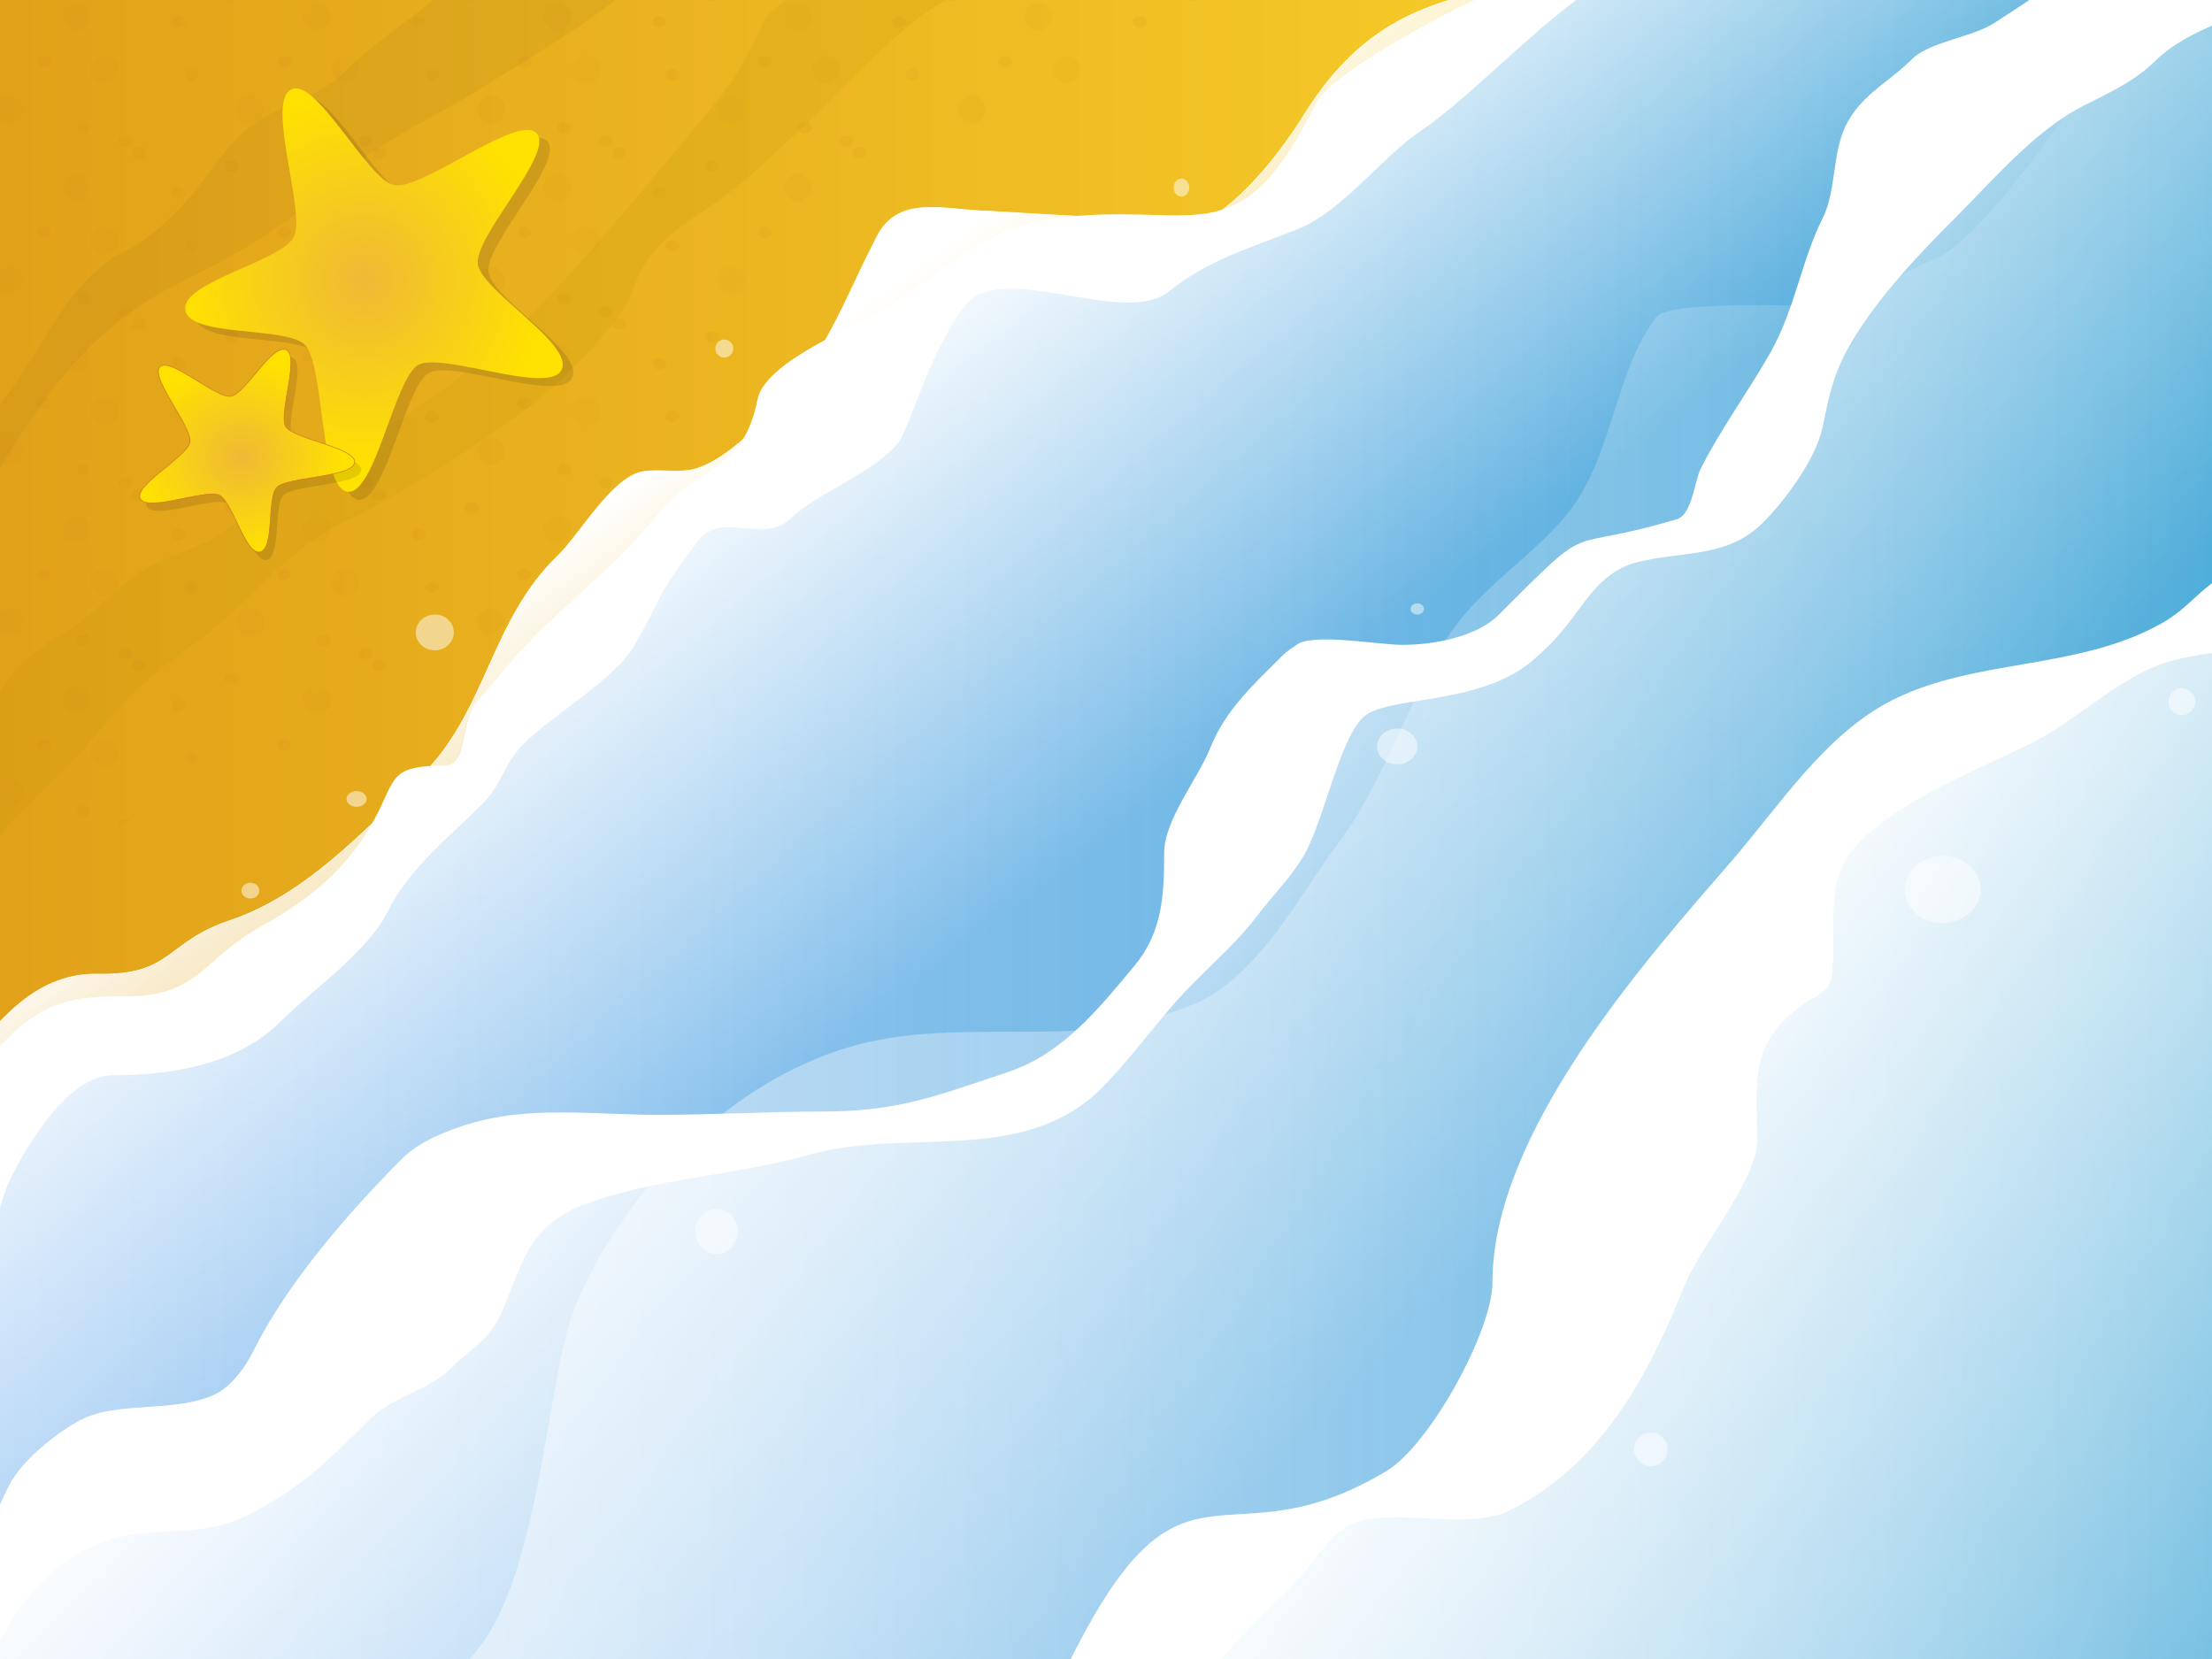 <?xml version="1.0" encoding="UTF-8" standalone="no"?>
<!-- Created with Inkscape (http://www.inkscape.org/) -->
<svg
   xmlns:dc="http://purl.org/dc/elements/1.1/"
   xmlns:cc="http://web.resource.org/cc/"
   xmlns:rdf="http://www.w3.org/1999/02/22-rdf-syntax-ns#"
   xmlns:svg="http://www.w3.org/2000/svg"
   xmlns="http://www.w3.org/2000/svg"
   xmlns:xlink="http://www.w3.org/1999/xlink"
   xmlns:sodipodi="http://inkscape.sourceforge.net/DTD/sodipodi-0.dtd"
   xmlns:inkscape="http://www.inkscape.org/namespaces/inkscape"
   width="1600px"
   height="1200px"
   id="svg1746"
   sodipodi:version="0.32"
   inkscape:version="0.42"
   inkscape:export-filename="f:\creation\svg\plage2.png"
   inkscape:export-xdpi="90.000000"
   inkscape:export-ydpi="90.000000"
   sodipodi:docbase="F:\Creation\SVG"
   sodipodi:docname="plage2.svg">
  <defs
     id="defs1748">
    <pattern
       inkscape:collect="always"
       xlink:href="#pattern18226"
       id="pattern1813"
       patternTransform="matrix(0.479,0,0,0.479,239.938,-264.289)" />
    <radialGradient
       inkscape:collect="always"
       xlink:href="#linearGradient2778"
       id="radialGradient11596"
       gradientUnits="userSpaceOnUse"
       gradientTransform="matrix(1,-8.505892e-18,-4.232274e-18,1.047,-1.169212e-12,-11.333)"
       cx="-538.652"
       cy="243.069"
       fx="-538.652"
       fy="243.069"
       r="441.509" />
    <linearGradient
       inkscape:collect="always"
       xlink:href="#linearGradient6428"
       id="linearGradient11592"
       x1="-691.929"
       y1="734.25"
       x2="2903.357"
       y2="734.25"
       gradientUnits="userSpaceOnUse"
       gradientTransform="matrix(0.479,0,0,0.479,454.015,362.917)" />
    <linearGradient
       inkscape:collect="always"
       xlink:href="#linearGradient6428"
       id="linearGradient10848"
       x1="1328.651"
       y1="1047.614"
       x2="2668.109"
       y2="2093.328"
       gradientUnits="userSpaceOnUse"
       gradientTransform="matrix(0.479,0,0,0.479,478.632,294.538)" />
    <linearGradient
       inkscape:collect="always"
       xlink:href="#linearGradient6428"
       id="linearGradient9372"
       x1="292.205"
       y1="596.079"
       x2="1184.005"
       y2="1498.936"
       gradientUnits="userSpaceOnUse"
       gradientTransform="matrix(0.479,0,0,0.479,426.663,275.392)" />
    <linearGradient
       id="linearGradient6428">
      <stop
         style="stop-color:#ffffff;stop-opacity:1;"
         offset="0"
         id="stop6430" />
      <stop
         style="stop-color:#ffffff;stop-opacity:0;"
         offset="1"
         id="stop6432" />
    </linearGradient>
    <linearGradient
       inkscape:collect="always"
       xlink:href="#linearGradient6428"
       id="linearGradient6434"
       x1="399.268"
       y1="497.983"
       x2="-134.54"
       y2="-188.877"
       gradientUnits="userSpaceOnUse"
       gradientTransform="matrix(-0.479,-9.670336e-3,9.670336e-3,-0.479,694.681,549.792)" />
    <linearGradient
       id="linearGradient2778">
      <stop
         style="stop-color:#efb936;stop-opacity:1;"
         offset="0"
         id="stop2780" />
      <stop
         style="stop-color:#ffe200;stop-opacity:1;"
         offset="1"
         id="stop2782" />
    </linearGradient>
    <radialGradient
       inkscape:collect="always"
       xlink:href="#linearGradient2778"
       id="radialGradient2784"
       cx="-538.652"
       cy="243.069"
       fx="-538.652"
       fy="243.069"
       r="441.509"
       gradientTransform="matrix(1,0,0,1.047,3.568399e-13,-11.333)"
       gradientUnits="userSpaceOnUse" />
    <pattern
       patternUnits="userSpaceOnUse"
       width="362.016"
       height="257.507"
       patternTransform="translate(-498.677,-1167.496)"
       id="pattern18226">
      <g
         id="g18228"
         transform="translate(498.677,1167.496)">
        <path
           transform="matrix(0.316,0,0,0.2,-299.458,-933.997)"
           d="M -371.143 -1123.729 A 33.263 43.767 0 1 1  -437.669,-1123.729 A 33.263 43.767 0 1 1  -371.143 -1123.729 z"
           sodipodi:ry="43.766918"
           sodipodi:rx="33.262856"
           sodipodi:cy="-1123.7290"
           sodipodi:cx="-404.40631"
           id="path18230"
           style="opacity:1;fill:#d07b13;fill-opacity:1;stroke:none;stroke-width:3;stroke-miterlimit:4;stroke-dasharray:none;stroke-opacity:1"
           sodipodi:type="arc" />
        <path
           sodipodi:type="arc"
           style="opacity:1;fill:#d07b13;fill-opacity:1;stroke:none;stroke-width:3;stroke-miterlimit:4;stroke-dasharray:none;stroke-opacity:1"
           id="path18232"
           sodipodi:cx="-404.40631"
           sodipodi:cy="-1123.7290"
           sodipodi:rx="33.262856"
           sodipodi:ry="43.766918"
           d="M -371.143 -1123.729 A 33.263 43.767 0 1 1  -437.669,-1123.729 A 33.263 43.767 0 1 1  -371.143 -1123.729 z"
           transform="matrix(0.316,0,0,0.2,-239.458,-873.997)" />
        <path
           transform="matrix(0.316,0,0,0.2,-159.458,-913.997)"
           d="M -371.143 -1123.729 A 33.263 43.767 0 1 1  -437.669,-1123.729 A 33.263 43.767 0 1 1  -371.143 -1123.729 z"
           sodipodi:ry="43.766918"
           sodipodi:rx="33.262856"
           sodipodi:cy="-1123.7290"
           sodipodi:cx="-404.40631"
           id="path18234"
           style="opacity:1;fill:#d07b13;fill-opacity:1;stroke:none;stroke-width:3;stroke-miterlimit:4;stroke-dasharray:none;stroke-opacity:1"
           sodipodi:type="arc" />
        <path
           sodipodi:type="arc"
           style="opacity:1;fill:#d07b13;fill-opacity:1;stroke:none;stroke-width:3;stroke-miterlimit:4;stroke-dasharray:none;stroke-opacity:1"
           id="path18236"
           sodipodi:cx="-404.40631"
           sodipodi:cy="-1123.7290"
           sodipodi:rx="33.262856"
           sodipodi:ry="43.766918"
           d="M -371.143 -1123.729 A 33.263 43.767 0 1 1  -437.669,-1123.729 A 33.263 43.767 0 1 1  -371.143 -1123.729 z"
           transform="matrix(0.316,0,0,0.2,-219.458,-793.997)" />
        <path
           transform="matrix(0.316,0,0,0.2,-79.458,-813.997)"
           d="M -371.143 -1123.729 A 33.263 43.767 0 1 1  -437.669,-1123.729 A 33.263 43.767 0 1 1  -371.143 -1123.729 z"
           sodipodi:ry="43.766918"
           sodipodi:rx="33.262856"
           sodipodi:cy="-1123.7290"
           sodipodi:cx="-404.40631"
           id="path18238"
           style="opacity:1;fill:#d07b13;fill-opacity:1;stroke:none;stroke-width:3;stroke-miterlimit:4;stroke-dasharray:none;stroke-opacity:1"
           sodipodi:type="arc" />
        <path
           sodipodi:type="arc"
           style="opacity:0.5;fill:#d07b13;fill-opacity:1;stroke:none;stroke-width:3;stroke-miterlimit:4;stroke-dasharray:none;stroke-opacity:1"
           id="path18240"
           sodipodi:cx="-404.40631"
           sodipodi:cy="-1123.7290"
           sodipodi:rx="33.262856"
           sodipodi:ry="43.766918"
           d="M -371.143 -1123.729 A 33.263 43.767 0 1 1  -437.669,-1123.729 A 33.263 43.767 0 1 1  -371.143 -1123.729 z"
           transform="matrix(0.632,0,0,0.48,97.745,-567.098)" />
        <path
           transform="matrix(0.632,0,0,0.48,-222.255,-487.098)"
           d="M -371.143 -1123.729 A 33.263 43.767 0 1 1  -437.669,-1123.729 A 33.263 43.767 0 1 1  -371.143 -1123.729 z"
           sodipodi:ry="43.766918"
           sodipodi:rx="33.262856"
           sodipodi:cy="-1123.7290"
           sodipodi:cx="-404.40631"
           id="path18242"
           style="opacity:0.5;fill:#d07b13;fill-opacity:1;stroke:none;stroke-width:3;stroke-miterlimit:4;stroke-dasharray:none;stroke-opacity:1"
           sodipodi:type="arc" />
        <path
           sodipodi:type="arc"
           style="opacity:0.5;fill:#d07b13;fill-opacity:1;stroke:none;stroke-width:3;stroke-miterlimit:4;stroke-dasharray:none;stroke-opacity:1"
           id="path18244"
           sodipodi:cx="-404.40631"
           sodipodi:cy="-1123.7290"
           sodipodi:rx="33.262856"
           sodipodi:ry="43.766918"
           d="M -371.143 -1123.729 A 33.263 43.767 0 1 1  -437.669,-1123.729 A 33.263 43.767 0 1 1  -371.143 -1123.729 z"
           transform="matrix(0.632,0,0,0.48,-2.255,-427.098)" />
        <path
           transform="matrix(0.316,0,0,0.2,-319.458,-693.997)"
           d="M -371.143 -1123.729 A 33.263 43.767 0 1 1  -437.669,-1123.729 A 33.263 43.767 0 1 1  -371.143 -1123.729 z"
           sodipodi:ry="43.766918"
           sodipodi:rx="33.262856"
           sodipodi:cy="-1123.7290"
           sodipodi:cx="-404.40631"
           id="path18246"
           style="opacity:1;fill:#d07b13;fill-opacity:1;stroke:none;stroke-width:3;stroke-miterlimit:4;stroke-dasharray:none;stroke-opacity:1"
           sodipodi:type="arc" />
        <path
           sodipodi:type="arc"
           style="opacity:1;fill:#d07b13;fill-opacity:1;stroke:none;stroke-width:3;stroke-miterlimit:4;stroke-dasharray:none;stroke-opacity:1"
           id="path18248"
           sodipodi:cx="-404.40631"
           sodipodi:cy="-1123.7290"
           sodipodi:rx="33.262856"
           sodipodi:ry="43.766918"
           d="M -371.143 -1123.729 A 33.263 43.767 0 1 1  -437.669,-1123.729 A 33.263 43.767 0 1 1  -371.143 -1123.729 z"
           transform="matrix(0.316,0,0,0.2,-19.458,-713.997)" />
      </g>
    </pattern>
    <linearGradient
       id="linearGradient10102">
      <stop
         style="stop-color:#dd9916;stop-opacity:1;"
         offset="0"
         id="stop10104" />
      <stop
         style="stop-color:#f6cb28;stop-opacity:1;"
         offset="1"
         id="stop10106" />
    </linearGradient>
    <linearGradient
       inkscape:collect="always"
       xlink:href="#linearGradient10102"
       id="linearGradient10108"
       x1="-1450.236"
       y1="412.652"
       x2="1322.677"
       y2="412.652"
       gradientUnits="userSpaceOnUse"
       gradientTransform="matrix(0.479,0,0,0.479,478.632,294.538)" />
    <linearGradient
       id="linearGradient4966">
      <stop
         style="stop-color:#6dacef;stop-opacity:0.571;"
         offset="0"
         id="stop4968" />
      <stop
         style="stop-color:#3ba5d4;stop-opacity:1;"
         offset="1"
         id="stop4970" />
    </linearGradient>
    <linearGradient
       inkscape:collect="always"
       xlink:href="#linearGradient4966"
       id="linearGradient4972"
       x1="-1254.089"
       y1="648.301"
       x2="2579.409"
       y2="648.301"
       gradientUnits="userSpaceOnUse"
       gradientTransform="matrix(0.479,0,0,0.479,478.632,294.538)" />
  </defs>
  <sodipodi:namedview
     id="base"
     pagecolor="#ffffff"
     bordercolor="#666666"
     borderopacity="1.0"
     inkscape:pageopacity="0.0"
     inkscape:pageshadow="2"
     inkscape:zoom="0.50000000"
     inkscape:cx="742.31229"
     inkscape:cy="852.73788"
     inkscape:current-layer="layer1"
     inkscape:document-units="px"
     inkscape:window-width="1152"
     inkscape:window-height="813"
     inkscape:window-x="-4"
     inkscape:window-y="-4"
     showguides="true"
     inkscape:guide-bbox="true" />
  <g
     id="layer1"
     inkscape:label="Layer 1"
     inkscape:groupmode="layer">
    <rect
       style="fill:url(#linearGradient4972);fill-opacity:1;stroke:none;stroke-width:3;stroke-miterlimit:4;stroke-dasharray:none;stroke-opacity:1"
       id="rect4238"
       width="1833.482"
       height="1210.717"
       x="-120.926"
       y="-0.509" />
    <path
       style="fill:url(#linearGradient10108);fill-opacity:1;fill-rule:evenodd;stroke:none;stroke-width:1px;stroke-linecap:butt;stroke-linejoin:miter;stroke-opacity:1"
       d="M -114.9,978.776 C -98.051,966.14 -77.231,938.996 -68.402,921.337 C -53.175,890.883 -25.11,850.851 -8.228,828.342 C 9.381,804.863 34.168,772.611 54.68,757.228 C 71.255,744.796 97.391,729.034 117.589,718.935 C 145.173,705.143 176.595,704.542 205.114,699.789 C 224.37,696.58 235.907,666.261 248.877,653.291 C 263.277,638.891 279.976,622.192 295.375,606.793 C 303.751,598.418 312.576,579.017 314.521,571.236 C 319.196,552.538 378.385,520.73 393.841,500.122 C 415.559,471.165 432.344,444.226 454.014,415.332 C 461.455,405.411 468.602,395.274 475.896,385.245 C 491.982,363.126 511.475,363.364 538.804,363.364 C 596.114,363.364 633.265,299.498 661.887,259.428 C 678.113,236.711 688.764,206.329 708.385,196.519 C 740.698,180.362 807.878,191.049 845.143,191.049 C 861.188,191.049 887.496,164.754 899.846,155.492 C 904.516,151.989 908.963,148.198 913.522,144.551 C 939.779,123.545 966.68,103.998 992.841,84.377 C 1031.656,55.266 1063.584,16.519 1091.307,-22.294 C 1108.661,-46.59 1129.34,-57.851 1085.837,-57.851 C 877.053,-57.851 668.269,-57.851 459.485,-57.851 C 238.848,-57.851 18.212,-57.851 -202.425,-57.851 C -228.396,-57.851 -205.16,1032.567 -205.16,1036.214 C -205.16,1054.675 -135.109,993.933 -114.9,978.776 z "
       id="path9374"
       sodipodi:nodetypes="cssssssssssssssssssssssss" />
    <path
       style="opacity:0.166;fill:#bc9909;fill-opacity:1;fill-rule:evenodd;stroke:none;stroke-width:1px;stroke-linecap:butt;stroke-linejoin:miter;stroke-opacity:1"
       d="M -243.795,717.13 C -234.498,701.925 -207.87,695.493 -189.402,686.259 C -171.461,677.289 -154.256,673.609 -137.951,662.738 C -118.07,649.485 -107.691,632.479 -90.909,615.697 C -76.466,601.254 -61.474,596.569 -43.867,587.766 C -22.074,576.869 -21.098,527.026 -7.116,508.383 C 11.77,483.202 19.909,473.351 47.276,456.931 C 66.394,445.46 76.716,432.791 94.318,418.709 C 115.078,402.102 142.748,398.925 163.411,383.428 C 187.689,365.219 197.034,342.329 228.093,331.976 C 310.08,304.647 383.465,232.787 438.311,168.8 C 459.584,143.981 480.452,118.818 501.523,93.827 C 530.311,59.684 536.807,50.015 552.975,14.444 C 558.857,1.504 618.471,-30.471 633.828,-45.828 C 649.777,-61.777 665.301,-77 685.28,-86.989 C 713.051,-100.875 734.905,-128.522 764.663,-138.441 C 776.96,-142.54 810.378,-163.144 817.585,-148.732 C 826.199,-131.504 822.33,-97.838 813.175,-82.579 C 799.062,-59.059 775.474,-49.894 754.372,-34.067 C 729.565,-15.462 695.741,-9.408 670.579,8.564 C 647.713,24.897 628.547,44.717 608.837,64.426 C 584.836,88.428 562.09,109.924 536.804,132.049 C 508.902,156.464 471.632,168.799 458.892,207.022 C 451.141,230.273 422.785,257.828 405.97,274.644 C 379.412,301.201 289.173,358.63 254.554,374.608 C 202.242,398.752 180.295,439.304 134.01,470.161 C 111.271,485.32 84.679,512.347 67.857,533.374 C 46.688,559.835 20.819,579.676 -1.236,605.406 C -13.093,619.24 -37.107,626.135 -54.157,630.397 C -108.51,643.986 -132.87,730.361 -189.402,730.361 C -219.218,730.361 -235.542,735.281 -262.905,742.121 C -266.366,742.987 -269.765,744.081 -273.196,745.062 C -274.894,745.547 -276.136,747.022 -277.606,748.002"
       id="path3310" />
    <path
       style="opacity:0.1;fill:url(#pattern1813);fill-opacity:1;fill-rule:evenodd;stroke:none;stroke-width:1px;stroke-linecap:butt;stroke-linejoin:miter;stroke-opacity:1"
       d="M -221.91,352.456 C -221.91,423.963 -221.91,735.687 -221.91,820.042 C -221.91,829.719 -229.658,871.996 -215.206,871.996 C -204.814,871.996 -194.354,856.727 -181.688,853.561 C -164.383,849.235 -143.368,815.241 -131.41,803.283 C -84.228,756.101 -51.214,696.66 -0.687,652.449 C 45.111,612.376 92.834,591.108 150.147,572.004 C 271.163,531.665 440.936,412.35 512.149,305.53 C 564.064,227.658 584.381,121.479 686.447,101.066 C 737.389,90.877 796.715,65.937 838.957,39.056 C 881.033,12.281 971.13,-91.153 981.45,-103.536 C 1007.143,-134.367 924.73,-185.14 880.036,-155.345 C 777.207,-146.503 -176.92,-131.733 -218.558,-106.75 C -223.078,-104.039 -221.91,249.665 -221.91,352.456 z "
       id="path18980"
       sodipodi:nodetypes="cssssssccsscss" />
    <path
       style="opacity:0.137;fill:#a47f1b;fill-opacity:1;fill-rule:evenodd;stroke:none;stroke-width:1px;stroke-linecap:butt;stroke-linejoin:miter;stroke-opacity:1"
       d="M -234.974,493.682 C -188.912,461.831 -142.851,429.98 -96.789,398.129 C -80.215,386.668 -70.032,353.731 -54.157,337.856 C -43.203,326.902 -27.67,323.13 -17.406,312.865 C -1.934,297.393 5.56,285.766 17.875,267.294 C 35.553,240.777 47.38,214.53 72.267,193.791 C 75.207,191.341 78.147,188.891 81.088,186.441 C 83.613,184.336 86.968,183.501 89.908,182.031 C 105.758,174.106 117.417,163.342 129.599,151.159 C 147.334,133.425 158.452,110.21 178.111,93.827 C 199.455,76.041 229.343,71.997 250.144,51.196 C 276.214,25.126 308.892,7.148 333.937,-17.897 C 360.926,-44.886 411.944,-45.875 444.191,-61.998 C 475.454,-77.63 504.637,-93.043 529.454,-117.86 C 547.08,-135.487 569.771,-151.189 591.196,-163.432 C 603.737,-170.598 614.836,-172.312 626.478,-178.133 C 643.956,-186.872 638.238,-171.834 638.238,-156.082 C 638.238,-140.565 628.837,-119.997 616.187,-110.51 C 594.155,-93.986 574.517,-74.974 548.565,-61.998 C 510.537,-42.984 474.375,-21.792 439.781,4.154 C 409.807,26.634 378.719,44.348 347.167,64.426 C 341.424,68.081 335.407,71.287 329.527,74.717 C 303.839,89.701 279.247,100.936 256.024,120.288 C 204.822,162.956 192.075,173.579 128.129,205.552 C 66.458,236.387 32.567,284.46 -1.236,340.797 C -15.019,363.77 -58.94,385.271 -79.148,405.479 C -92.641,418.972 -104.422,445.736 -112.96,462.811 C -123.036,482.964 -150.998,486.149 -165.882,501.032 C -181.258,516.409 -206.885,529.425 -224.684,543.664 C -236.029,552.74 -246.856,561.426 -257.025,571.595 C -263.04,577.61 -274.666,603.283 -274.666,584.826 C -274.666,571.952 -263.114,555.213 -258.495,543.664 C -257.515,541.214 -256.535,538.764 -255.555,536.314 C -252.3,528.177 -249.01,523.363 -246.735,514.263 C -244.903,506.938 -237.802,500.751 -234.974,493.682 z "
       id="path2561" />
    <path
       transform="matrix(0.301,0,0,0.301,433.27,135.196)"
       d="M -64.552,458.819 C -94.724,520.176 -350.46,415.823 -408.264,446.591 C -466.067,477.359 -513.25,763.398 -579.883,751.386 C -646.517,739.373 -634.352,444.106 -681.227,398.528 C -728.103,352.949 -959.787,381.707 -968.798,314.268 C -977.809,246.83 -734.867,198.077 -707.242,137.795 C -679.616,77.513 -774.762,-182.514 -714.844,-214.828 C -654.925,-247.141 -532.643,-0.133 -467.143,14.736 C -401.642,29.604 -169.919,-157.89 -124.669,-110.028 C -79.419,-62.166 -278.644,141.336 -265.41,206.718 C -252.176,272.1 -34.381,397.463 -64.552,458.819 z "
       inkscape:randomized="0.050000000"
       inkscape:rounded="0.20000000"
       inkscape:flatsided="false"
       sodipodi:arg2="1.1226471"
       sodipodi:arg1="0.49432851"
       sodipodi:r2="242.96217"
       sodipodi:r1="499.83670"
       sodipodi:cy="240.93361"
       sodipodi:cx="-494.28571"
       sodipodi:sides="5"
       id="path12328"
       style="fill:#000000;fill-opacity:0.114;stroke:none;stroke-width:3;stroke-miterlimit:4;stroke-dasharray:none;stroke-opacity:1"
       sodipodi:type="star" />
    <path
       sodipodi:type="star"
       style="fill:url(#radialGradient2784);fill-opacity:1;stroke:none;stroke-width:3;stroke-miterlimit:4;stroke-dasharray:none;stroke-opacity:1"
       id="path1324"
       sodipodi:sides="5"
       sodipodi:cx="-494.28571"
       sodipodi:cy="240.93361"
       sodipodi:r1="499.83670"
       sodipodi:r2="242.96217"
       sodipodi:arg1="0.49432851"
       sodipodi:arg2="1.1226471"
       inkscape:flatsided="false"
       inkscape:rounded="0.20000000"
       inkscape:randomized="0.050000000"
       d="M -64.552,458.819 C -94.724,520.176 -350.46,415.823 -408.264,446.591 C -466.067,477.359 -513.25,763.398 -579.883,751.386 C -646.517,739.373 -634.352,444.106 -681.227,398.528 C -728.103,352.949 -959.787,381.707 -968.798,314.268 C -977.809,246.83 -734.867,198.077 -707.242,137.795 C -679.616,77.513 -774.762,-182.514 -714.844,-214.828 C -654.925,-247.141 -532.643,-0.133 -467.143,14.736 C -401.642,29.604 -169.919,-157.89 -124.669,-110.028 C -79.419,-62.166 -278.644,141.336 -265.41,206.718 C -252.176,272.1 -34.381,397.463 -64.552,458.819 z "
       transform="matrix(0.301,0,0,0.301,425.612,129.452)" />
    <path
       style="fill:url(#linearGradient6434);fill-opacity:1;fill-rule:evenodd;stroke:#ffffff;stroke-width:0.479px;stroke-linecap:butt;stroke-linejoin:miter;stroke-opacity:1"
       d="M 1684.266,-5.844 C 1699.886,-27.298 1307.032,-31.103 1253.451,-10.442 C 1204.922,8.271 1146.028,-17.255 1094.813,-9.779 C 1024.469,0.489 980.997,23.043 944.007,81.962 C 926.314,110.142 905.101,137.085 878.672,156.085 C 868.491,163.404 725.04,152.98 716.245,152.803 C 683.876,152.149 650.478,140.362 634.64,170.498 C 617.684,202.763 605.458,235.88 584.345,266.204 C 568.265,289.3 527.555,334.944 499.674,339.937 C 488.403,341.955 475.447,339.266 464.829,341.167 C 442.572,345.152 419.054,387.025 403.635,401.833 C 354.385,449.132 352.068,515.826 303.67,562.306 C 262.941,601.422 220.736,647.667 166.165,665.922 C 119.443,681.552 125.004,705.714 70.595,704.614 C 22.902,703.651 -4.804,743.589 -31.44,776.062 C -60.19,811.112 -334.154,1477.857 -365.612,1508.069"
       id="path5700"
       sodipodi:nodetypes="csssssssssssssss" />
    <path
       style="fill:url(#linearGradient9372);fill-opacity:1;fill-rule:evenodd;stroke:none;stroke-width:1px;stroke-linecap:butt;stroke-linejoin:miter;stroke-opacity:1"
       d="M -86.937,1627.887 C -66.307,1584.411 -28.629,1102.727 10.841,1071.151 C 26.149,1058.905 60.764,1065.349 78.533,1065.349 C 110.41,1065.349 145.52,1068.91 175.236,1061.48 C 195.249,1056.477 242.928,916.426 260.334,893.218 C 320.142,813.474 332.795,835.196 426.663,835.196 C 521.428,835.196 636.156,812.783 718.349,792.235 C 761.065,781.556 846.721,729.65 857.957,695.944 C 874.689,645.748 910.464,585.343 919.595,530.554 C 927.334,484.117 972.941,487.067 1001.076,487.067 C 1114.422,487.067 1051.401,494.768 1120.988,432.913 C 1152.889,404.557 1162.571,384.562 1206.086,384.562 C 1214.467,384.562 1222.848,384.562 1231.229,384.562 C 1296.34,384.562 1298.172,210.455 1320.195,173.75 C 1350.624,123.036 1347.329,89.403 1397.557,69.311 C 1402.608,67.291 1448.403,13 1496.194,-6.117 C 1533.78,-21.151 1554.14,-55.211 1590.963,-69.94 C 1600.196,-73.634 2274.177,542.736 2284.149,542.736"
       id="path8638"
       sodipodi:nodetypes="csssssssssssssscsc" />
    <path
       style="fill:url(#linearGradient10848);fill-opacity:1;fill-rule:evenodd;stroke:none;stroke-width:1px;stroke-linecap:butt;stroke-linejoin:miter;stroke-opacity:1"
       d="M 757.617,1265.968 C 833.913,1208.747 859.957,1093.653 970.96,1093.653 C 1216.358,1093.653 1169.524,761.618 1263.623,620.469 C 1309.945,550.987 1456.582,508.947 1534.404,470.035 C 1613.698,430.388 1704.055,459.959 1783.304,407.127 C 1843.885,366.739 1901.051,330.407 1952.884,278.574 C 1963.167,268.291 1999.141,294.804 2010.322,303.19 C 2090.021,362.964 2085.856,466.254 2092.377,557.56 C 2106.74,758.633 2111.298,1204.189 2073.231,1394.521 C 2053.382,1493.768 1495.471,1479.311 1411.322,1479.311 C 1294.596,1479.311 807.907,1505.248 763.088,1449.224 C 742.172,1423.08 754.882,1329.324 754.882,1290.584 C 754.882,1279.867 755.253,1277.791 757.617,1265.968 z "
       id="path10114" />
    <path
       style="opacity:0.5;fill:url(#linearGradient11592);fill-opacity:1;fill-rule:evenodd;stroke:none;stroke-width:1px;stroke-linecap:butt;stroke-linejoin:miter;stroke-opacity:1"
       d="M 123.06,1334.347 C 123.06,1334.347 123.06,1334.347 123.06,1334.347 C 178.531,1269.284 240.942,1243.491 314.521,1216.735 C 391.365,1188.792 391.091,1007.531 415.722,945.954 C 441.539,881.411 497.425,816.43 557.951,781.844 C 619.937,746.423 665.527,746.287 735.736,746.287 C 785.334,746.287 817.034,744.949 861.554,727.141 C 909.84,707.826 938.84,648.709 968.225,609.529 C 1000.398,566.632 1017.11,510.731 1044.81,464.565 C 1071.131,420.696 1119.15,398.103 1143.275,357.894 C 1167.464,317.579 1170.471,266.018 1197.979,229.341 C 1206.535,217.932 1290.677,221.135 1310.121,221.135 C 1342.962,221.135 1368.315,200.046 1397.646,188.313 C 1426.391,176.815 1466.558,120.136 1485.171,95.318 C 1504.606,69.405 1517.807,54.476 1539.874,32.409 C 1567.757,4.526 1583.684,4.501 1621.929,-3.148 C 1671.703,-13.103 1758.122,-10.127 1807.92,2.322 C 1839.318,10.172 1843.477,534.918 1843.477,549.355 C 1843.477,806.46 1843.477,1063.566 1843.477,1320.671 C 1843.477,1385.207 1563.063,1398.219 1490.641,1405.462 C 1043.102,1450.215 586.415,1435.548 136.735,1435.548 C 115.766,1435.548 136.735,1393.609 136.735,1372.639 C 136.735,1351.382 147.148,1315.077 123.06,1334.347 z "
       id="path10858" />
    <path
       sodipodi:type="star"
       style="fill:#000000;fill-opacity:0.106;stroke:none;stroke-width:3;stroke-miterlimit:4;stroke-dasharray:none;stroke-opacity:1"
       id="path11598"
       sodipodi:sides="5"
       sodipodi:cx="-494.28571"
       sodipodi:cy="240.93361"
       sodipodi:r1="499.83670"
       sodipodi:r2="242.96217"
       sodipodi:arg1="0.49432851"
       sodipodi:arg2="1.1226471"
       inkscape:flatsided="false"
       inkscape:rounded="0.20000000"
       inkscape:randomized="0.050000000"
       d="M -64.552,458.819 C -94.724,520.176 -350.46,415.823 -408.264,446.591 C -466.067,477.359 -513.25,763.398 -579.883,751.386 C -646.517,739.373 -634.352,444.106 -681.227,398.528 C -728.103,352.949 -959.787,381.707 -968.798,314.268 C -977.809,246.83 -734.867,198.077 -707.242,137.795 C -679.616,77.513 -774.762,-182.514 -714.844,-214.828 C -654.925,-247.141 -532.643,-0.133 -467.143,14.736 C -401.642,29.604 -169.919,-157.89 -124.669,-110.028 C -79.419,-62.166 -278.644,141.336 -265.41,206.718 C -252.176,272.1 -34.381,397.463 -64.552,458.819 z "
       transform="matrix(-4.634491e-3,-0.161,0.161,-4.634491e-3,137.606,250.504)" />
    <path
       transform="matrix(-4.634491e-3,-0.161,0.161,-4.634491e-3,132.82,244.761)"
       d="M -64.552,458.819 C -94.724,520.176 -350.46,415.823 -408.264,446.591 C -466.067,477.359 -513.25,763.398 -579.883,751.386 C -646.517,739.373 -634.352,444.106 -681.227,398.528 C -728.103,352.949 -959.787,381.707 -968.798,314.268 C -977.809,246.83 -734.867,198.077 -707.242,137.795 C -679.616,77.513 -774.762,-182.514 -714.844,-214.828 C -654.925,-247.141 -532.643,-0.133 -467.143,14.736 C -401.642,29.604 -169.919,-157.89 -124.669,-110.028 C -79.419,-62.166 -278.644,141.336 -265.41,206.718 C -252.176,272.1 -34.381,397.463 -64.552,458.819 z "
       inkscape:randomized="0.050000000"
       inkscape:rounded="0.20000000"
       inkscape:flatsided="false"
       sodipodi:arg2="1.1226471"
       sodipodi:arg1="0.49432851"
       sodipodi:r2="242.96217"
       sodipodi:r1="499.83670"
       sodipodi:cy="240.93361"
       sodipodi:cx="-494.28571"
       sodipodi:sides="5"
       id="path11594"
       style="fill:url(#radialGradient11596);fill-opacity:1;stroke:#d07c20;stroke-width:3;stroke-miterlimit:4;stroke-dasharray:none;stroke-opacity:1"
       sodipodi:type="star" />
    <path
       style="fill:#ffffff;fill-opacity:1;fill-rule:evenodd;stroke:none;stroke-width:1px;stroke-linecap:butt;stroke-linejoin:miter;stroke-opacity:1"
       d="M -62.91,1220.574 C -50.134,1203.539 -8.657,1104.886 6.519,1074.534 C 16.104,1055.363 43.826,1034.334 59.189,1026.652 C 84.982,1013.756 123.354,1021.576 152.558,1009.894 C 166.678,1004.246 176.855,990.029 183.682,976.377 C 208.082,927.577 252.559,876.376 291.416,837.519 C 306.007,822.928 335.465,812.909 356.056,808.79 C 394.044,801.193 437.04,806.396 475.76,806.396 C 515.708,806.396 555.035,804.002 595.465,804.002 C 650.42,804.002 678.933,792.14 729.534,775.273 C 768.792,762.187 795.273,728.946 820.509,698.662 C 840.91,674.181 842.056,647.183 842.056,617.263 C 842.056,592.802 866.302,563.831 875.573,540.652 C 886.509,513.314 906.803,495.058 928.243,473.618 C 931.065,470.796 934.628,468.829 937.82,466.435 C 949.585,457.612 996.767,466.435 1014.431,466.435 C 1036.85,466.435 1067.946,460.802 1083.859,444.889 C 1156.26,372.488 1126.811,401.359 1213.14,375.46 C 1223.805,372.261 1225.955,347.436 1229.899,339.549 C 1244.023,311.301 1263.976,284.103 1280.175,255.756 C 1298.423,223.821 1302.536,189.485 1318.48,157.598 C 1328.256,138.045 1325.252,110.538 1335.239,90.563 C 1346.36,68.321 1366.137,59.665 1383.12,42.681 C 1395.646,30.156 1427.312,26.787 1442.973,16.347 C 1460.16,4.888 1481.32,-7.636 1495.643,-21.959 C 1505.07,-31.386 1525.909,-38.546 1538.736,-41.112 C 1551.034,-43.571 1562.439,-48.294 1574.648,-48.294 C 1585.118,-48.294 1607.246,-64.98 1615.347,-69.841 C 1628.997,-78.031 1647.86,-78.814 1660.835,-86.599 C 1662.104,-87.361 1663.229,-51.587 1663.229,-48.294 C 1663.229,-25.225 1664.646,-18.832 1646.47,-5.2 C 1620.409,14.346 1583.822,19.143 1557.889,45.076 C 1544.464,58.5 1521.787,69.112 1507.613,76.199 C 1472.467,93.772 1441.756,130.086 1414.243,157.598 C 1388.316,183.526 1359.292,214.07 1340.027,246.179 C 1326.4,268.891 1323.146,285.095 1318.48,308.425 C 1313.937,331.139 1291.66,361.581 1275.386,377.854 C 1249.29,403.951 1217.288,398.364 1184.411,406.583 C 1168.784,410.49 1157.252,420.45 1146.106,435.312 C 1134.047,451.39 1126.175,463.094 1107.8,478.406 C 1068.624,511.053 1001.96,502.847 985.702,519.105 C 968.253,536.554 957.226,595.294 942.608,619.657 C 933.051,635.585 920.33,647.765 909.091,662.751 C 896.616,679.384 879.523,694.712 863.603,710.633 C 839.131,735.104 820.737,763.075 796.569,787.243 C 740.114,843.698 655.108,815.348 585.889,835.125 C 532.825,850.286 473.97,851.957 423.091,871.037 C 385.034,885.308 378.913,909.659 365.632,942.859 C 354.071,971.761 344.899,970.775 324.933,990.741 C 310.378,1005.296 284.135,1009.993 267.475,1026.652 C 237.321,1056.806 216.425,1077.315 178.893,1096.081 C 129.985,1120.535 85.01,1089.413 30.46,1143.963 C 7.572,1166.851 -3.718,1192.299 -15.028,1220.574 C -15.572,1221.934 -27.922,1227.021 -29.392,1227.756"
       id="path13064" />
    <path
       style="fill:#ffffff;fill-opacity:1;fill-rule:evenodd;stroke:none;stroke-width:1px;stroke-linecap:butt;stroke-linejoin:miter;stroke-opacity:1"
       d="M 756.345,1238.767 C 853.202,1020.792 875.722,1140.327 1002.936,1063.999 C 1034.076,1045.315 1079.547,962.842 1079.547,927.536 C 1079.547,818.74 1190.846,693.958 1251.922,623.486 C 1287.163,582.824 1320.39,530.597 1369.232,506.176 C 1429.578,476.003 1502.183,484.984 1563.153,451.112 C 1583.843,439.618 1590.938,425.249 1611.035,415.201 C 1636.067,402.685 1816.04,406.334 1840.868,403.23 C 1856.902,401.226 1824.109,432.559 1824.109,448.718 C 1824.109,478.651 1771.706,467.871 1745.104,467.871 C 1714.4,467.871 1681.002,470.265 1649.341,470.265 C 1620.978,470.265 1598.879,470.91 1572.73,477.447 C 1535.874,486.661 1503.307,520.538 1469.784,537.299 C 1428.984,557.699 1387.684,572.597 1352.474,601.94 C 1322.876,626.604 1326.139,651.149 1326.139,685.733 C 1326.139,727.967 1318.06,710.57 1290.227,738.403 C 1265.801,762.828 1271.074,791.543 1271.074,824.59 C 1271.074,853.446 1229.728,901.621 1218.405,929.93 C 1191.728,996.62 1157.816,1059.579 1091.518,1092.728 C 1070.718,1103.128 1035.764,1097.516 1012.513,1097.516 C 979.701,1097.516 971.34,1100.541 950.267,1128.639 C 931.323,1153.897 903.434,1175.209 883.232,1200.462 C 861.175,1228.034 850.094,1222.009 809.015,1222.009 C 776.752,1222.009 780.993,1223.979 756.345,1238.767 z "
       id="path13792" />
    <path
       sodipodi:type="arc"
       style="opacity:0.5;fill:#ffffff;fill-opacity:1;stroke:none;stroke-width:3;stroke-miterlimit:4;stroke-dasharray:none;stroke-opacity:1"
       id="path15252"
       sodipodi:cx="784.84094"
       sodipodi:cy="-331.65842"
       sodipodi:rx="11.814810"
       sodipodi:ry="13.502640"
       d="M 796.656 -331.658 A 11.815 13.503 0 1 1  773.026,-331.658 A 11.815 13.503 0 1 1  796.656 -331.658 z"
       transform="matrix(0.479,0,0,0.479,478.632,294.538)" />
    <path
       sodipodi:type="arc"
       style="opacity:0.5;fill:#ffffff;fill-opacity:1;stroke:none;stroke-width:3;stroke-miterlimit:4;stroke-dasharray:none;stroke-opacity:1"
       id="path15254"
       sodipodi:cx="94.518478"
       sodipodi:cy="-88.610886"
       sodipodi:rx="13.502640"
       sodipodi:ry="13.502640"
       d="M 108.021 -88.611 A 13.503 13.503 0 1 1  81.016,-88.611 A 13.503 13.503 0 1 1  108.021 -88.611 z"
       transform="matrix(0.479,0,0,0.479,478.632,294.538)" />
    <path
       sodipodi:type="arc"
       style="opacity:0.5;fill:#ffffff;fill-opacity:1;stroke:none;stroke-width:3;stroke-miterlimit:4;stroke-dasharray:none;stroke-opacity:1"
       id="path15256"
       sodipodi:cx="-621.12146"
       sodipodi:cy="729.98663"
       sodipodi:rx="13.502640"
       sodipodi:ry="11.814810"
       d="M -607.619 729.987 A 13.503 11.815 0 1 1  -634.624,729.987 A 13.503 11.815 0 1 1  -607.619 729.987 z"
       transform="matrix(0.479,0,0,0.479,478.632,294.538)" />
    <path
       sodipodi:type="arc"
       style="opacity:0.5;fill:#ffffff;fill-opacity:1;stroke:none;stroke-width:3;stroke-miterlimit:4;stroke-dasharray:none;stroke-opacity:1"
       id="path15258"
       sodipodi:cx="-342.62949"
       sodipodi:cy="340.09793"
       sodipodi:rx="28.693110"
       sodipodi:ry="27.005280"
       d="M -313.936 340.098 A 28.693 27.005 0 1 1  -371.323,340.098 A 28.693 27.005 0 1 1  -313.936 340.098 z"
       transform="matrix(0.479,0,0,0.479,478.632,294.538)" />
    <path
       sodipodi:type="arc"
       style="opacity:0.5;fill:#ffffff;fill-opacity:1;stroke:none;stroke-width:3;stroke-miterlimit:4;stroke-dasharray:none;stroke-opacity:1"
       id="path15260"
       sodipodi:cx="-460.77759"
       sodipodi:cy="591.58459"
       sodipodi:rx="15.190470"
       sodipodi:ry="11.814810"
       d="M -445.587 591.585 A 15.19 11.815 0 1 1  -475.968,591.585 A 15.19 11.815 0 1 1  -445.587 591.585 z"
       transform="matrix(0.479,0,0,0.479,478.632,294.538)" />
    <path
       sodipodi:type="arc"
       style="opacity:0.5;fill:#ffffff;fill-opacity:1;stroke:none;stroke-width:3;stroke-miterlimit:4;stroke-dasharray:none;stroke-opacity:1"
       id="path15262"
       sodipodi:cx="-1044.7667"
       sodipodi:cy="922.39929"
       sodipodi:rx="15.190470"
       sodipodi:ry="15.190470"
       d="M -1029.576 922.399 A 15.19 15.19 0 1 1  -1059.957,922.399 A 15.19 15.19 0 1 1  -1029.576 922.399 z"
       transform="matrix(0.479,0,0,0.479,478.632,294.538)" />
    <path
       sodipodi:type="arc"
       style="opacity:0.5;fill:#ffffff;fill-opacity:1;stroke:none;stroke-width:3;stroke-miterlimit:4;stroke-dasharray:none;stroke-opacity:1"
       id="path15270"
       sodipodi:cx="1140.9730"
       sodipodi:cy="304.65350"
       sodipodi:rx="10.126980"
       sodipodi:ry="8.4391499"
       d="M 1151.1 304.654 A 10.127 8.439 0 1 1  1130.846,304.654 A 10.127 8.439 0 1 1  1151.1 304.654 z"
       transform="matrix(0.479,0,0,0.479,478.632,294.538)" />
    <path
       sodipodi:type="arc"
       style="opacity:0.5;fill:#ffffff;fill-opacity:1;stroke:none;stroke-width:3;stroke-miterlimit:4;stroke-dasharray:none;stroke-opacity:1"
       id="path15276"
       sodipodi:cx="82.703667"
       sodipodi:cy="1244.7748"
       sodipodi:rx="32.068771"
       sodipodi:ry="33.756599"
       d="M 114.772 1244.775 A 32.069 33.757 0 1 1  50.635,1244.775 A 32.069 33.757 0 1 1  114.772 1244.775 z"
       transform="matrix(0.479,0,0,0.479,478.632,294.538)" />
    <path
       sodipodi:type="arc"
       style="opacity:0.5;fill:#ffffff;fill-opacity:1;stroke:none;stroke-width:3;stroke-miterlimit:4;stroke-dasharray:none;stroke-opacity:1"
       id="path15278"
       sodipodi:cx="1110.5922"
       sodipodi:cy="512.25659"
       sodipodi:rx="30.380939"
       sodipodi:ry="27.005280"
       d="M 1140.973 512.257 A 30.381 27.005 0 1 1  1080.211,512.257 A 30.381 27.005 0 1 1  1140.973 512.257 z"
       transform="matrix(0.479,0,0,0.479,478.632,294.538)" />
    <path
       sodipodi:type="arc"
       style="opacity:0.5;fill:#ffffff;fill-opacity:1;stroke:none;stroke-width:3;stroke-miterlimit:4;stroke-dasharray:none;stroke-opacity:1"
       id="path15280"
       sodipodi:cx="1934.2532"
       sodipodi:cy="728.29883"
       sodipodi:rx="57.386219"
       sodipodi:ry="50.634899"
       d="M 1991.639 728.299 A 57.386 50.635 0 1 1  1876.867,728.299 A 57.386 50.635 0 1 1  1991.639 728.299 z"
       transform="matrix(0.479,0,0,0.479,478.632,294.538)" />
    <path
       sodipodi:type="arc"
       style="opacity:0.5;fill:#ffffff;fill-opacity:1;stroke:none;stroke-width:3;stroke-miterlimit:4;stroke-dasharray:none;stroke-opacity:1"
       id="path15282"
       sodipodi:cx="2295.4487"
       sodipodi:cy="444.74338"
       sodipodi:rx="20.253960"
       sodipodi:ry="20.253960"
       d="M 2315.703 444.743 A 20.254 20.254 0 1 1  2275.195,444.743 A 20.254 20.254 0 1 1  2315.703 444.743 z"
       transform="matrix(0.479,0,0,0.479,478.632,294.538)" />
    <path
       sodipodi:type="arc"
       style="opacity:0.5;fill:#ffffff;fill-opacity:1;stroke:none;stroke-width:3;stroke-miterlimit:4;stroke-dasharray:none;stroke-opacity:1"
       id="path15284"
       sodipodi:cx="1493.7295"
       sodipodi:cy="1573.9016"
       sodipodi:rx="25.317450"
       sodipodi:ry="25.317450"
       d="M 1519.047 1573.902 A 25.317 25.317 0 1 1  1468.412,1573.902 A 25.317 25.317 0 1 1  1519.047 1573.902 z"
       transform="matrix(0.479,0,0,0.479,478.632,294.538)" />
    <path
       style="fill:#ffffff;fill-opacity:1;fill-rule:evenodd;stroke:none;stroke-width:1px;stroke-linecap:butt;stroke-linejoin:miter;stroke-opacity:1"
       d="M -160.379,1045.102 C -151.121,1033.223 -141.63,1019.342 -128.388,1001.687 C -116.059,985.247 -115.608,966.309 -107.823,946.845 C -98.674,923.973 -98.853,897.426 -94.113,873.724 C -90.18,854.059 -76.691,835.262 -64.407,818.883 C -54.526,805.708 -57.654,796.68 -41.556,784.607 C -24.703,771.967 -10.017,766.778 6.429,750.331 C 33.219,723.542 55.74,720.626 90.976,720.626 C 144.59,720.626 145.297,694.26 189.233,669.851 C 221.634,651.851 248.181,630.757 266.925,599.518 C 287.892,564.572 277.922,553.817 321.766,553.817 C 338.798,553.817 333.532,521.048 344.616,508.116 C 353.058,498.268 361.373,488.313 369.752,478.411 C 400.294,442.315 442.388,413.322 472.579,375.584 C 505.617,334.287 537.056,343.399 547.986,288.752 C 552.9,264.179 608.445,240.242 625.677,231.626 C 673.68,207.624 706.272,165.924 758.21,158.504 C 865.185,143.222 894.169,190.497 952.439,73.958 C 963.772,51.291 1066.837,-3.361 1088.624,-8.808 C 1119.109,-16.429 1203.01,-58.286 1222.092,-83.729 C 1225.99,-88.926 1189.087,-28.056 1165.452,-16.239 C 1125.044,3.965 1065.779,69.234 1027.845,94.523 C 1000.497,112.755 970.671,152.92 939.186,165.514 C 905.2,179.109 874.343,187.619 845.042,211.06 C 813.07,236.638 724.382,188.111 698.799,220.201 C 674.748,250.367 662.274,296.007 652.341,315.873 C 641.462,337.631 590.18,357.007 573.121,374.066 C 551.785,395.403 522.33,367.899 504.57,391.579 C 472.042,434.949 481.581,427.24 458.869,466.986 C 445.263,490.796 399.095,517.619 378.892,537.822 C 364.481,552.233 363.207,567.217 349.187,581.238 C 324.402,606.023 296.197,627.806 280.635,658.93 C 265.489,689.222 227.254,714.596 202.943,738.906 C 171.723,770.127 123.908,777.752 81.836,777.752 C 51.89,777.752 23.651,820.557 8.26,851.338 C -1.172,870.203 2.563,877.752 -13.675,893.99 C -30.52,910.835 -54.997,926.227 -63.185,946.698 C -73.144,971.594 -73.459,974.178 -94.113,994.831 C -106.495,1007.214 -122.314,1009.322 -135.243,1022.252 C -143.109,1030.117 -152.403,1037.126 -160.379,1045.102 z "
       id="path15286"
       sodipodi:nodetypes="cssssssssssssssssssssssssssssssssssssssc"
       inkscape:export-xdpi="90.000000"
       inkscape:export-ydpi="90.000000" />
  </g>
</svg>

